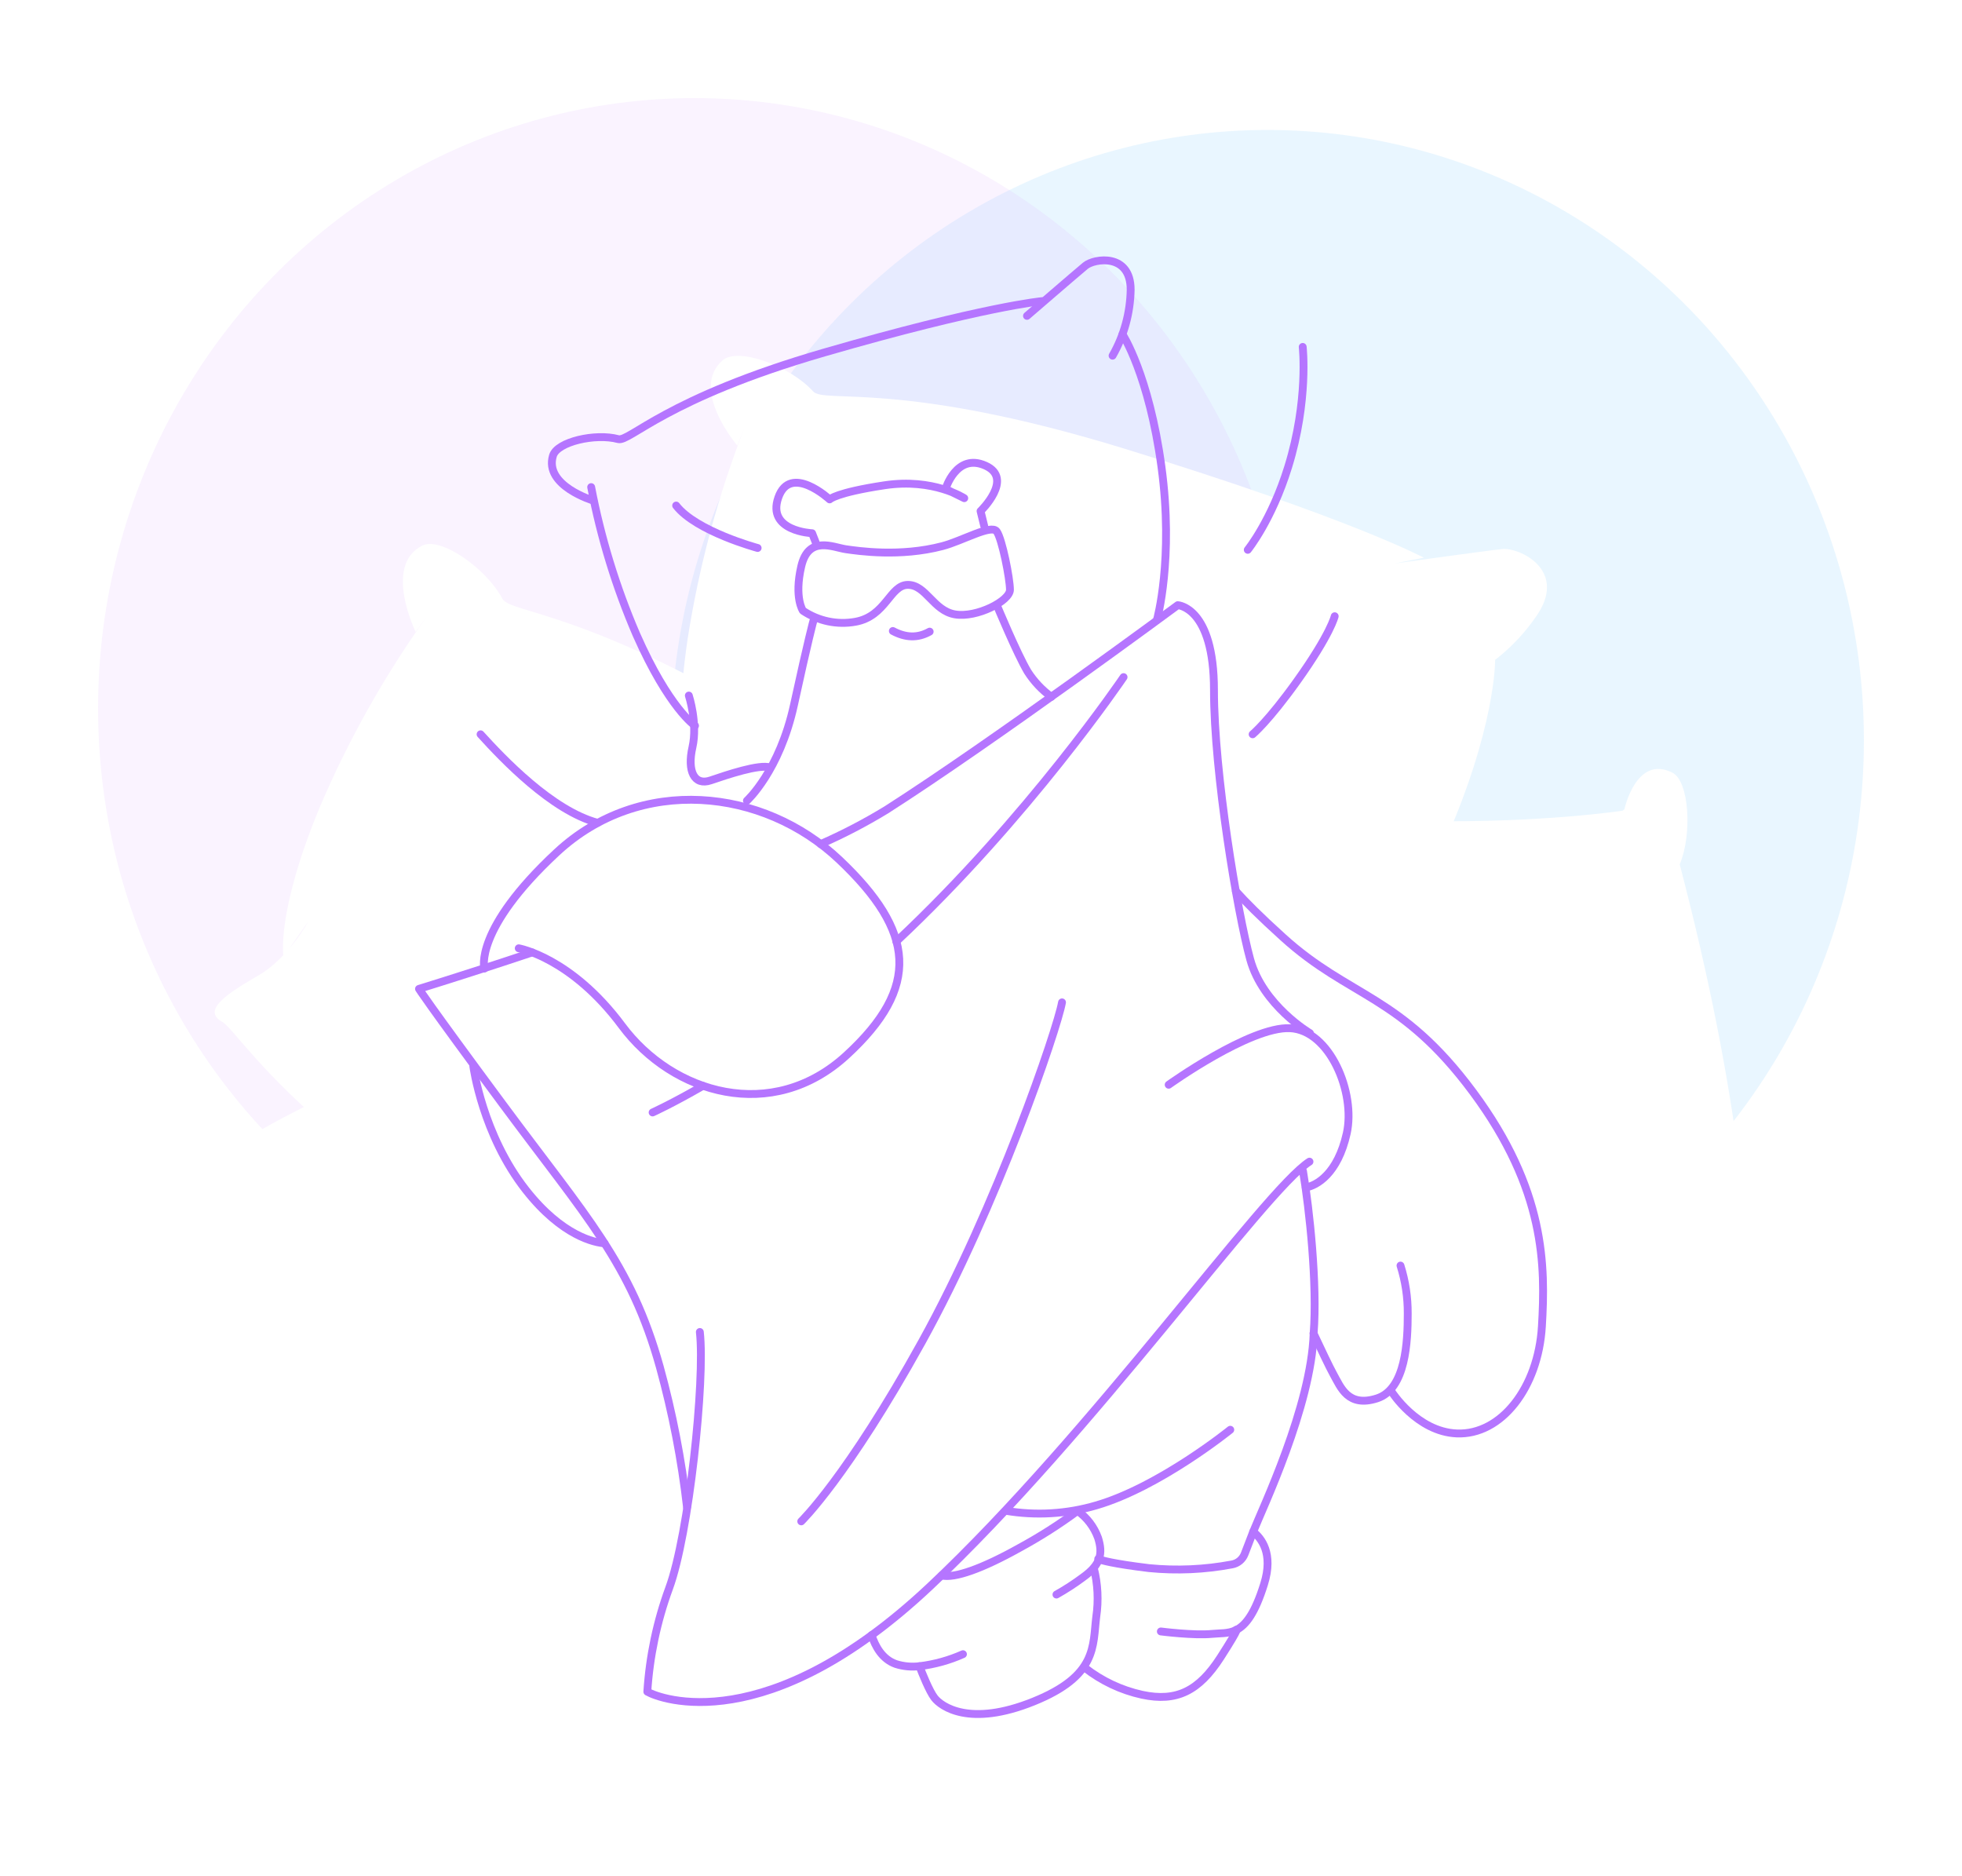 <svg width="2000" height="1912" viewBox="0 0 2000 1912" fill="none" xmlns="http://www.w3.org/2000/svg">
<g opacity="0.12" filter="url(#filter0_f_11251_2601)">
<ellipse cx="1292.04" cy="754.484" rx="607.964" ry="622.031" fill="#47B3FE"/>
</g>
<g opacity="0.12" filter="url(#filter1_f_11251_2601)">
<ellipse cx="707.964" cy="722.031" rx="607.964" ry="622.031" fill="#D295FF"/>
</g>
<path d="M336.187 1674.77C312.388 1682.12 320.295 1648.5 329.124 1614.02C337.953 1579.54 325.938 1539.11 325.938 1539.11L333.615 1582.98C333.615 1582.98 296.727 1556.98 252.507 1448.84C224.877 1379.48 204.871 1307.22 192.855 1233.38L195.811 1252.93C195.811 1252.93 124.759 1229.47 139.077 1186.47C145.718 1166.41 201.3 1155.19 234.12 1165.12C250.587 1170.05 303.905 1108.31 536.406 1048.18C768.907 988.056 853.356 983.09 853.356 983.09L830.823 1003.81C830.823 1003.81 903.948 943.799 917.383 933.439C930.818 923.078 983.444 916.627 981.947 970.032C980.425 1003.58 970.501 1036.18 953.119 1064.72L968.474 1034.11C968.474 1034.11 1004.86 1093.61 1019.53 1227.63C1034.19 1361.66 1057.91 1448.72 1057.91 1448.72L1059.6 1450.56C1059.6 1450.56 1118.91 1455.84 1104.63 1499.04C1097.99 1519.09 1042.4 1530.31 1009.58 1520.38C541.243 1722.51 360.024 1667.46 336.187 1674.77Z" fill="white"/>
<path d="M226.476 1041.42C204.673 1029.26 233.769 1011.47 264.094 993.725C294.418 975.976 314.379 938.991 314.379 938.991L288.929 975.194C288.929 975.194 281.252 930.156 326.125 822.29C355.388 753.626 392.027 688.474 435.37 628.023L423.662 643.935C423.662 643.935 390.305 575.869 430.61 556.008C449.304 546.782 495.865 579.466 512.103 610.156C520.202 625.599 600.773 621.103 805.752 748.008C1010.73 874.913 1073.34 932.853 1073.34 932.853L1043.01 930.977C1043.01 930.977 1136.33 942.119 1152.91 944.621C1169.49 947.123 1210.95 980.863 1172.49 1017.18C1147.9 1039.57 1118.11 1055.18 1085.93 1062.53L1118.1 1052.17C1118.1 1052.17 1101.9 1120.32 1018.29 1224.82C934.689 1329.32 890.315 1407.67 890.315 1407.67V1410.17C890.315 1410.17 928.164 1457.09 887.859 1476.87C869.165 1486.1 822.603 1453.41 806.366 1422.72C336.642 1223.92 248.317 1053.62 226.476 1041.42Z" fill="white"/>
<path d="M1767.51 1543.1C1771.16 1566.56 1741.99 1555.18 1712.2 1542.67C1682.41 1530.16 1644.68 1536.84 1644.68 1536.84L1684.91 1534.85C1684.91 1534.85 1657.08 1567.07 1554.7 1596.54C1489.26 1614.72 1422 1625.28 1354.22 1628.02L1372.22 1627.51C1372.22 1627.51 1342.47 1692.68 1305.5 1673.87C1288.35 1665.16 1285.28 1610.7 1298.13 1580.47C1304.58 1565.31 1255.91 1507.01 1230.65 1277.52C1205.39 1048.03 1211.46 966.709 1211.46 966.709L1227.27 990.714C1227.27 990.714 1182.52 913.656 1174.92 899.621C1167.32 885.585 1168.01 834.448 1215.68 842.189C1245.64 847.682 1273.67 861.066 1296.98 881.011L1271.42 862.792C1271.42 862.792 1329.23 835.034 1451.14 836.872C1573.05 838.709 1654.01 826.238 1654.01 826.238L1655.85 824.83C1655.85 824.83 1667.9 768.728 1704.87 787.533C1722.03 796.251 1725.1 850.712 1712.24 880.933C1835.61 1352.62 1763.9 1519.45 1767.51 1543.1Z" fill="white"/>
<path d="M658.168 889.181C634.062 882.925 657.861 858.334 682.927 833.43C707.993 808.526 718.165 767.593 718.165 767.593L702.388 809.112C702.388 809.112 683.963 767.475 700.891 651.595C712.381 577.669 731.872 505.265 759.007 435.708L751.56 454.083C751.56 454.083 702.542 396.69 736.705 367.173C752.558 353.489 805.799 373.233 828.83 398.88C840.346 411.742 917.386 386.916 1147.01 457.523C1376.63 528.131 1451.44 568.399 1451.44 568.399L1421.62 574.303C1421.62 574.303 1514.7 561.323 1531.4 559.564C1548.1 557.804 1596.66 579.893 1568.17 624.854C1549.86 652.796 1524.83 675.501 1495.47 690.808L1524.07 672.59C1524.07 672.59 1525.11 742.689 1469.75 865.176C1414.4 987.663 1390.68 1074.77 1390.68 1074.77L1391.22 1077.23C1391.22 1077.23 1439.35 1112.93 1405.19 1142.44C1389.34 1156.13 1336.1 1136.38 1313.06 1110.74C809.599 1037.82 682.274 895.397 658.168 889.181Z" fill="white"/>
<path d="M1095.23 1055.1C1070.89 1049.83 1081.56 1082.47 1093.15 1116.25C1104.75 1150.03 1096.15 1191.16 1096.15 1191.16L1099.99 1146.82C1099.99 1146.82 1065.44 1175.87 1030.16 1287.57C1008.32 1359.04 994.313 1432.75 988.4 1507.36L989.743 1487.5C989.743 1487.5 920.841 1516.86 938.652 1558.74C946.905 1578.28 1003.22 1584.46 1035.11 1571.91C1051.12 1565.62 1109.31 1622.74 1346.04 1662.69C1582.76 1702.65 1667.21 1700.58 1667.21 1700.58L1643.03 1681.85C1643.03 1681.85 1720.83 1735.45 1735.15 1744.4C1749.47 1753.36 1802.37 1755.54 1796.57 1702.45C1792.3 1669.14 1779.73 1637.5 1760.06 1610.54L1777.8 1639.74C1777.8 1639.74 1809.2 1577.19 1812.81 1442.54C1816.41 1307.9 1833.04 1218.95 1833.04 1218.95L1834.57 1217C1834.57 1217 1893.26 1206.72 1875.45 1164.85C1867.2 1145.3 1810.89 1139.12 1778.99 1151.67C1295.64 990.087 1119.56 1060.38 1095.23 1055.1Z" fill="white"/>
<path d="M637.398 1846.99C612.524 1846.99 629.721 1817.2 647.647 1786.7C665.573 1756.21 665.573 1713.98 665.573 1713.98L660.506 1758.2C660.506 1758.2 632.446 1722.58 620.316 1606.08C613.265 1531.58 614.334 1456.51 623.502 1382.25L620.815 1401.8C620.815 1401.8 559.399 1358.8 585.078 1321.46C597.055 1304.18 653.443 1309.73 682.117 1328.62C696.55 1338.12 764.915 1294.45 1004.56 1304.38C1244.2 1314.31 1326.53 1334.09 1326.53 1334.09L1299.13 1347.42C1299.13 1347.42 1386.03 1311.14 1401.77 1305.16C1417.51 1299.18 1469.79 1308.25 1453.44 1358.99C1442.58 1390.71 1423.93 1419.06 1399.27 1441.37L1422.31 1416.46C1422.31 1416.46 1440.54 1484.06 1417.05 1616.75C1393.55 1749.44 1392.02 1839.83 1392.02 1839.83L1393.13 1842.06C1393.13 1842.06 1448.52 1864.35 1422.69 1901.6C1410.71 1918.88 1354.32 1913.33 1325.65 1894.45C820.651 1952.31 662.31 1846.87 637.398 1846.99Z" fill="white"/>
<path d="M1214.56 1023.87H892.118V1362.71H1214.56V1023.87Z" fill="white"/>
<path d="M997.034 1511.28H377.76V1897.03H997.034V1511.28Z" fill="white"/>
<path d="M1698.22 1625.94H1293.9V1844.88H1698.22V1625.94Z" fill="white"/>
<path d="M604.919 510.216C604.919 510.216 554.45 495.175 563.68 464.454C567.963 450.203 606.876 441.291 630.134 447.533C641.838 450.654 678.129 406.17 840.573 359.168C1003.02 312.165 1062.35 306.901 1062.35 306.901" stroke="#B575FF" stroke-width="8" stroke-linecap="round" stroke-linejoin="round"/>
<path d="M1046.87 321.942C1046.87 321.942 1097.34 278.361 1106.42 270.84C1115.5 263.32 1152.57 257.679 1152.57 295.282C1152.15 318.93 1145.79 342.075 1134.11 362.514" stroke="#B575FF" stroke-width="8" stroke-linecap="round" stroke-linejoin="round"/>
<path d="M1144.27 340.745C1144.27 340.745 1171.18 381.769 1183.96 475.774C1196.73 569.78 1179.34 631.823 1179.34 631.823" stroke="#B575FF" stroke-width="8" stroke-linecap="round" stroke-linejoin="round"/>
<path d="M785.238 782.232C774.162 778.472 740.935 789.752 724.321 795.393C707.708 801.033 700.324 785.992 705.862 761.551C711.4 737.109 702.17 708.907 702.17 708.907" stroke="#B575FF" stroke-width="8" stroke-linecap="round" stroke-linejoin="round"/>
<path d="M602.625 496.456C612.511 548.173 627.988 598.616 648.774 646.864C682.001 722.069 708.472 739.629 708.472 739.629" stroke="#B575FF" stroke-width="8" stroke-linecap="round" stroke-linejoin="round"/>
<path d="M689.246 515.254C709.552 541.575 772.314 558.496 772.314 558.496" stroke="#B575FF" stroke-width="8" stroke-linecap="round" stroke-linejoin="round"/>
<path d="M761.385 816.071C761.385 816.071 794.612 785.99 809.38 718.306C824.147 650.622 829.057 633.062 829.057 633.062" stroke="#B575FF" stroke-width="8" stroke-linecap="round" stroke-linejoin="round"/>
<path d="M831.526 552.859L827.834 543.458C827.834 543.458 781.316 541.503 793.388 507.097C805.683 472.014 845.703 508.977 845.703 508.977C845.703 508.977 851.868 502.096 901.709 494.575C951.55 487.055 982.931 507.736 982.931 507.736L963.844 498.336C963.844 498.336 974.919 461.373 1004.45 474.533C1033.99 487.694 999.544 520.897 999.544 520.897L1003.24 535.938" stroke="#B575FF" stroke-width="8" stroke-linecap="round" stroke-linejoin="round"/>
<path d="M1016.13 616.781C1016.13 616.781 1036.43 665.664 1047.51 684.465C1053.94 694.505 1062.16 703.239 1071.73 710.223" stroke="#B575FF" stroke-width="8" stroke-linecap="round" stroke-linejoin="round"/>
<path d="M818.458 622.42C834.228 633.017 853.387 637.055 871.991 633.701C903.372 628.06 907.064 596.099 925.523 596.099C943.983 596.099 951.367 622.42 973.518 626.18C995.67 629.941 1029.52 612.38 1029.52 601.1C1029.52 589.819 1021.51 549.096 1015.97 541.575C1010.44 534.055 980.976 551.277 960.596 556.616C917.512 567.897 875.055 561.617 862.133 559.737C849.212 557.857 824.144 545.336 816.76 577.298C809.376 609.259 818.458 622.42 818.458 622.42Z" stroke="#B575FF" stroke-width="8" stroke-linecap="round" stroke-linejoin="round"/>
<path d="M910.132 643.104C923.054 649.985 935.348 650.624 947.679 643.743" stroke="#B575FF" stroke-width="8" stroke-linecap="round" stroke-linejoin="round"/>
<path d="M528.789 966.479C528.789 966.479 582.322 975.879 634.009 1045.44C685.695 1115.01 787.223 1145.09 862.907 1075.53C938.591 1005.96 933.053 949.558 855.523 876.233C777.993 802.909 652.468 789.748 567.554 868.713C482.641 947.678 493.716 987.16 493.716 987.16" stroke="#B575FF" stroke-width="8" stroke-linecap="round" stroke-linejoin="round"/>
<path d="M482.496 1086.81C482.496 1086.81 491.726 1156.37 536.029 1212.78C573.28 1260.23 606.655 1266.44 616.291 1267.19" stroke="#B575FF" stroke-width="8" stroke-linecap="round" stroke-linejoin="round"/>
<path d="M700.318 1536.15C694.795 1487.86 685.537 1440.08 672.629 1393.26C643.094 1287.34 597.572 1240.34 512.659 1125.65C433.283 1018.45 427.117 1007.84 427.117 1007.84C427.117 1007.84 453.182 999.832 493.571 986.784C508.339 982.047 524.694 976.632 542.526 970.691" stroke="#B575FF" stroke-width="8" stroke-linecap="round" stroke-linejoin="round"/>
<path d="M836.545 860.293C859.545 850.19 881.868 838.559 903.369 825.473C1012.28 755.909 1200.57 616.781 1200.57 616.781C1200.57 616.781 1237.49 618.661 1237.49 703.266C1237.49 787.871 1261.48 930.76 1274.41 977.762C1287.33 1024.77 1335.32 1052.97 1335.32 1052.97" stroke="#B575FF" stroke-width="8" stroke-linecap="round" stroke-linejoin="round"/>
<path d="M1331.01 1210.26C1342.08 1208.38 1363.61 1196.46 1372.84 1155.1C1382.06 1113.73 1355.59 1049.81 1314.98 1047.93C1274.37 1046.05 1191.3 1105.57 1191.3 1105.57" stroke="#B575FF" stroke-width="8" stroke-linecap="round" stroke-linejoin="round"/>
<path d="M716.568 1106.66C684.928 1124.94 665.25 1133.81 665.25 1133.81" stroke="#B575FF" stroke-width="8" stroke-linecap="round" stroke-linejoin="round"/>
<path d="M913.675 959.602C1048.5 833.333 1145.34 690.107 1145.34 690.107" stroke="#B575FF" stroke-width="8" stroke-linecap="round" stroke-linejoin="round"/>
<path d="M713.395 1357.54C718.933 1406.42 702.319 1564.35 682.014 1618.88C669.638 1652.69 662.176 1688.16 659.862 1724.16C672.784 1731.68 781.695 1773.05 947.831 1617C1113.97 1460.95 1288.7 1213.41 1334.85 1183.93" stroke="#B575FF" stroke-width="8" stroke-linecap="round" stroke-linejoin="round"/>
<path d="M1119.5 1588.8C1119.75 1588.96 1120.02 1589.09 1120.31 1589.18C1123 1590.27 1133.67 1593.61 1171.18 1598.2C1199.46 1600.98 1227.98 1599.72 1255.91 1594.44C1258.77 1593.93 1261.46 1592.68 1263.71 1590.81C1265.96 1588.94 1267.7 1586.51 1268.76 1583.76C1270.86 1578.27 1273.85 1570.49 1277.44 1561.2C1286.85 1537.51 1336.69 1433.35 1339.09 1358.98C1342.97 1309.19 1334.84 1232.41 1328.24 1193.53" stroke="#B575FF" stroke-width="8" stroke-linecap="round" stroke-linejoin="round"/>
<path d="M1025.03 1539.73C1055.87 1544.96 1087.47 1543.1 1117.51 1534.27C1182.12 1515.47 1254.11 1457.19 1254.11 1457.19" stroke="#B575FF" stroke-width="8" stroke-linecap="round" stroke-linejoin="round"/>
<path d="M1427.62 1289.86C1432.6 1305.66 1435.09 1322.15 1435.01 1338.74C1435.01 1366.94 1433.16 1415.83 1403.63 1425.23C1374.09 1434.63 1366.71 1413.95 1359.32 1400.79C1355.3 1393.6 1346.29 1374.46 1338.94 1358.86" stroke="#B575FF" stroke-width="8" stroke-linecap="round" stroke-linejoin="round"/>
<path d="M1259.79 908.234C1269.32 918.875 1284.27 933.954 1307.78 955.199C1376.09 1017.24 1427.77 1013.48 1501.61 1113.13C1575.45 1212.77 1575.45 1289.86 1571.76 1351.9C1568.06 1413.95 1530.52 1462.83 1485 1460.95C1444.39 1459.26 1418.54 1418.35 1418.54 1418.35" stroke="#B575FF" stroke-width="8" stroke-linecap="round" stroke-linejoin="round"/>
<path d="M1183.33 1662.76C1183.33 1662.76 1217.19 1667.12 1235.65 1665.24C1243.88 1664.42 1251.86 1665.24 1259.72 1661.48L1260.57 1661.07C1270.02 1656.14 1279.29 1644.26 1288.55 1614.56C1298.45 1582.97 1285.53 1567.48 1277.48 1561.16" stroke="#B575FF" stroke-width="8" stroke-linecap="round" stroke-linejoin="round"/>
<path d="M1105.8 1699.72C1123.02 1713.24 1142.99 1722.65 1164.24 1727.29C1199.32 1734.81 1222.1 1723.53 1244.25 1689.05C1266.4 1654.56 1259.64 1661.48 1259.64 1661.48" stroke="#B575FF" stroke-width="8" stroke-linecap="round" stroke-linejoin="round"/>
<path d="M888.461 1666.48C892.153 1677.77 899.094 1690.96 913.234 1695.96C921.018 1698.41 929.217 1699.16 937.305 1698.18C952.583 1696.33 967.511 1692.2 981.608 1685.93" stroke="#B575FF" stroke-width="8" stroke-linecap="round" stroke-linejoin="round"/>
<path d="M959.977 1605.72C972.898 1608.84 1001.22 1598.84 1039.35 1577.51C1059.86 1566.37 1079.6 1553.8 1098.42 1539.91C1108.02 1546.69 1115.33 1556.31 1119.36 1567.47C1124.27 1583.16 1122.42 1594.44 1103.96 1607.6C1095.32 1614.03 1086.28 1619.9 1076.9 1625.16" stroke="#B575FF" stroke-width="8" stroke-linecap="round" stroke-linejoin="round"/>
<path d="M1115.03 1598.2C1119.09 1614.37 1119.94 1631.21 1117.5 1647.72C1113.81 1677.8 1118.72 1707.89 1053.52 1734.21C988.324 1760.53 959.38 1739.21 952.587 1730.45C947.307 1723.6 940.182 1705.74 937.302 1698.18" stroke="#B575FF" stroke-width="8" stroke-linecap="round" stroke-linejoin="round"/>
<path d="M1327.94 353.567C1327.94 353.567 1334.1 408.09 1313.17 475.774C1296.3 530.41 1271.93 560.379 1271.93 560.379" stroke="#B575FF" stroke-width="8" stroke-linecap="round" stroke-linejoin="round"/>
<path d="M1360.55 628.063C1360.55 628.063 1356.49 646.112 1322.41 693.867C1292.88 735.229 1276.89 748.39 1276.89 748.39" stroke="#B575FF" stroke-width="8" stroke-linecap="round" stroke-linejoin="round"/>
<path d="M489.879 748.388C512.658 773.469 562.499 826.112 609.238 838.633" stroke="#B575FF" stroke-width="8" stroke-linecap="round" stroke-linejoin="round"/>
<path d="M1082.58 1021.6C1077.67 1049.17 1016.13 1229.66 939.815 1367.55C863.504 1505.43 816.764 1550.56 816.764 1550.56" stroke="#B575FF" stroke-width="8" stroke-linecap="round" stroke-linejoin="round"/>
<defs>
<filter id="filter0_f_11251_2601" x="584.071" y="32.453" width="1415.93" height="1444.06" filterUnits="userSpaceOnUse" color-interpolation-filters="sRGB">
<feFlood flood-opacity="0" result="BackgroundImageFix"/>
<feBlend mode="normal" in="SourceGraphic" in2="BackgroundImageFix" result="shape"/>
<feGaussianBlur stdDeviation="50" result="effect1_foregroundBlur_11251_2601"/>
</filter>
<filter id="filter1_f_11251_2601" x="0" y="0" width="1415.93" height="1444.06" filterUnits="userSpaceOnUse" color-interpolation-filters="sRGB">
<feFlood flood-opacity="0" result="BackgroundImageFix"/>
<feBlend mode="normal" in="SourceGraphic" in2="BackgroundImageFix" result="shape"/>
<feGaussianBlur stdDeviation="50" result="effect1_foregroundBlur_11251_2601"/>
</filter>
</defs>
</svg>
